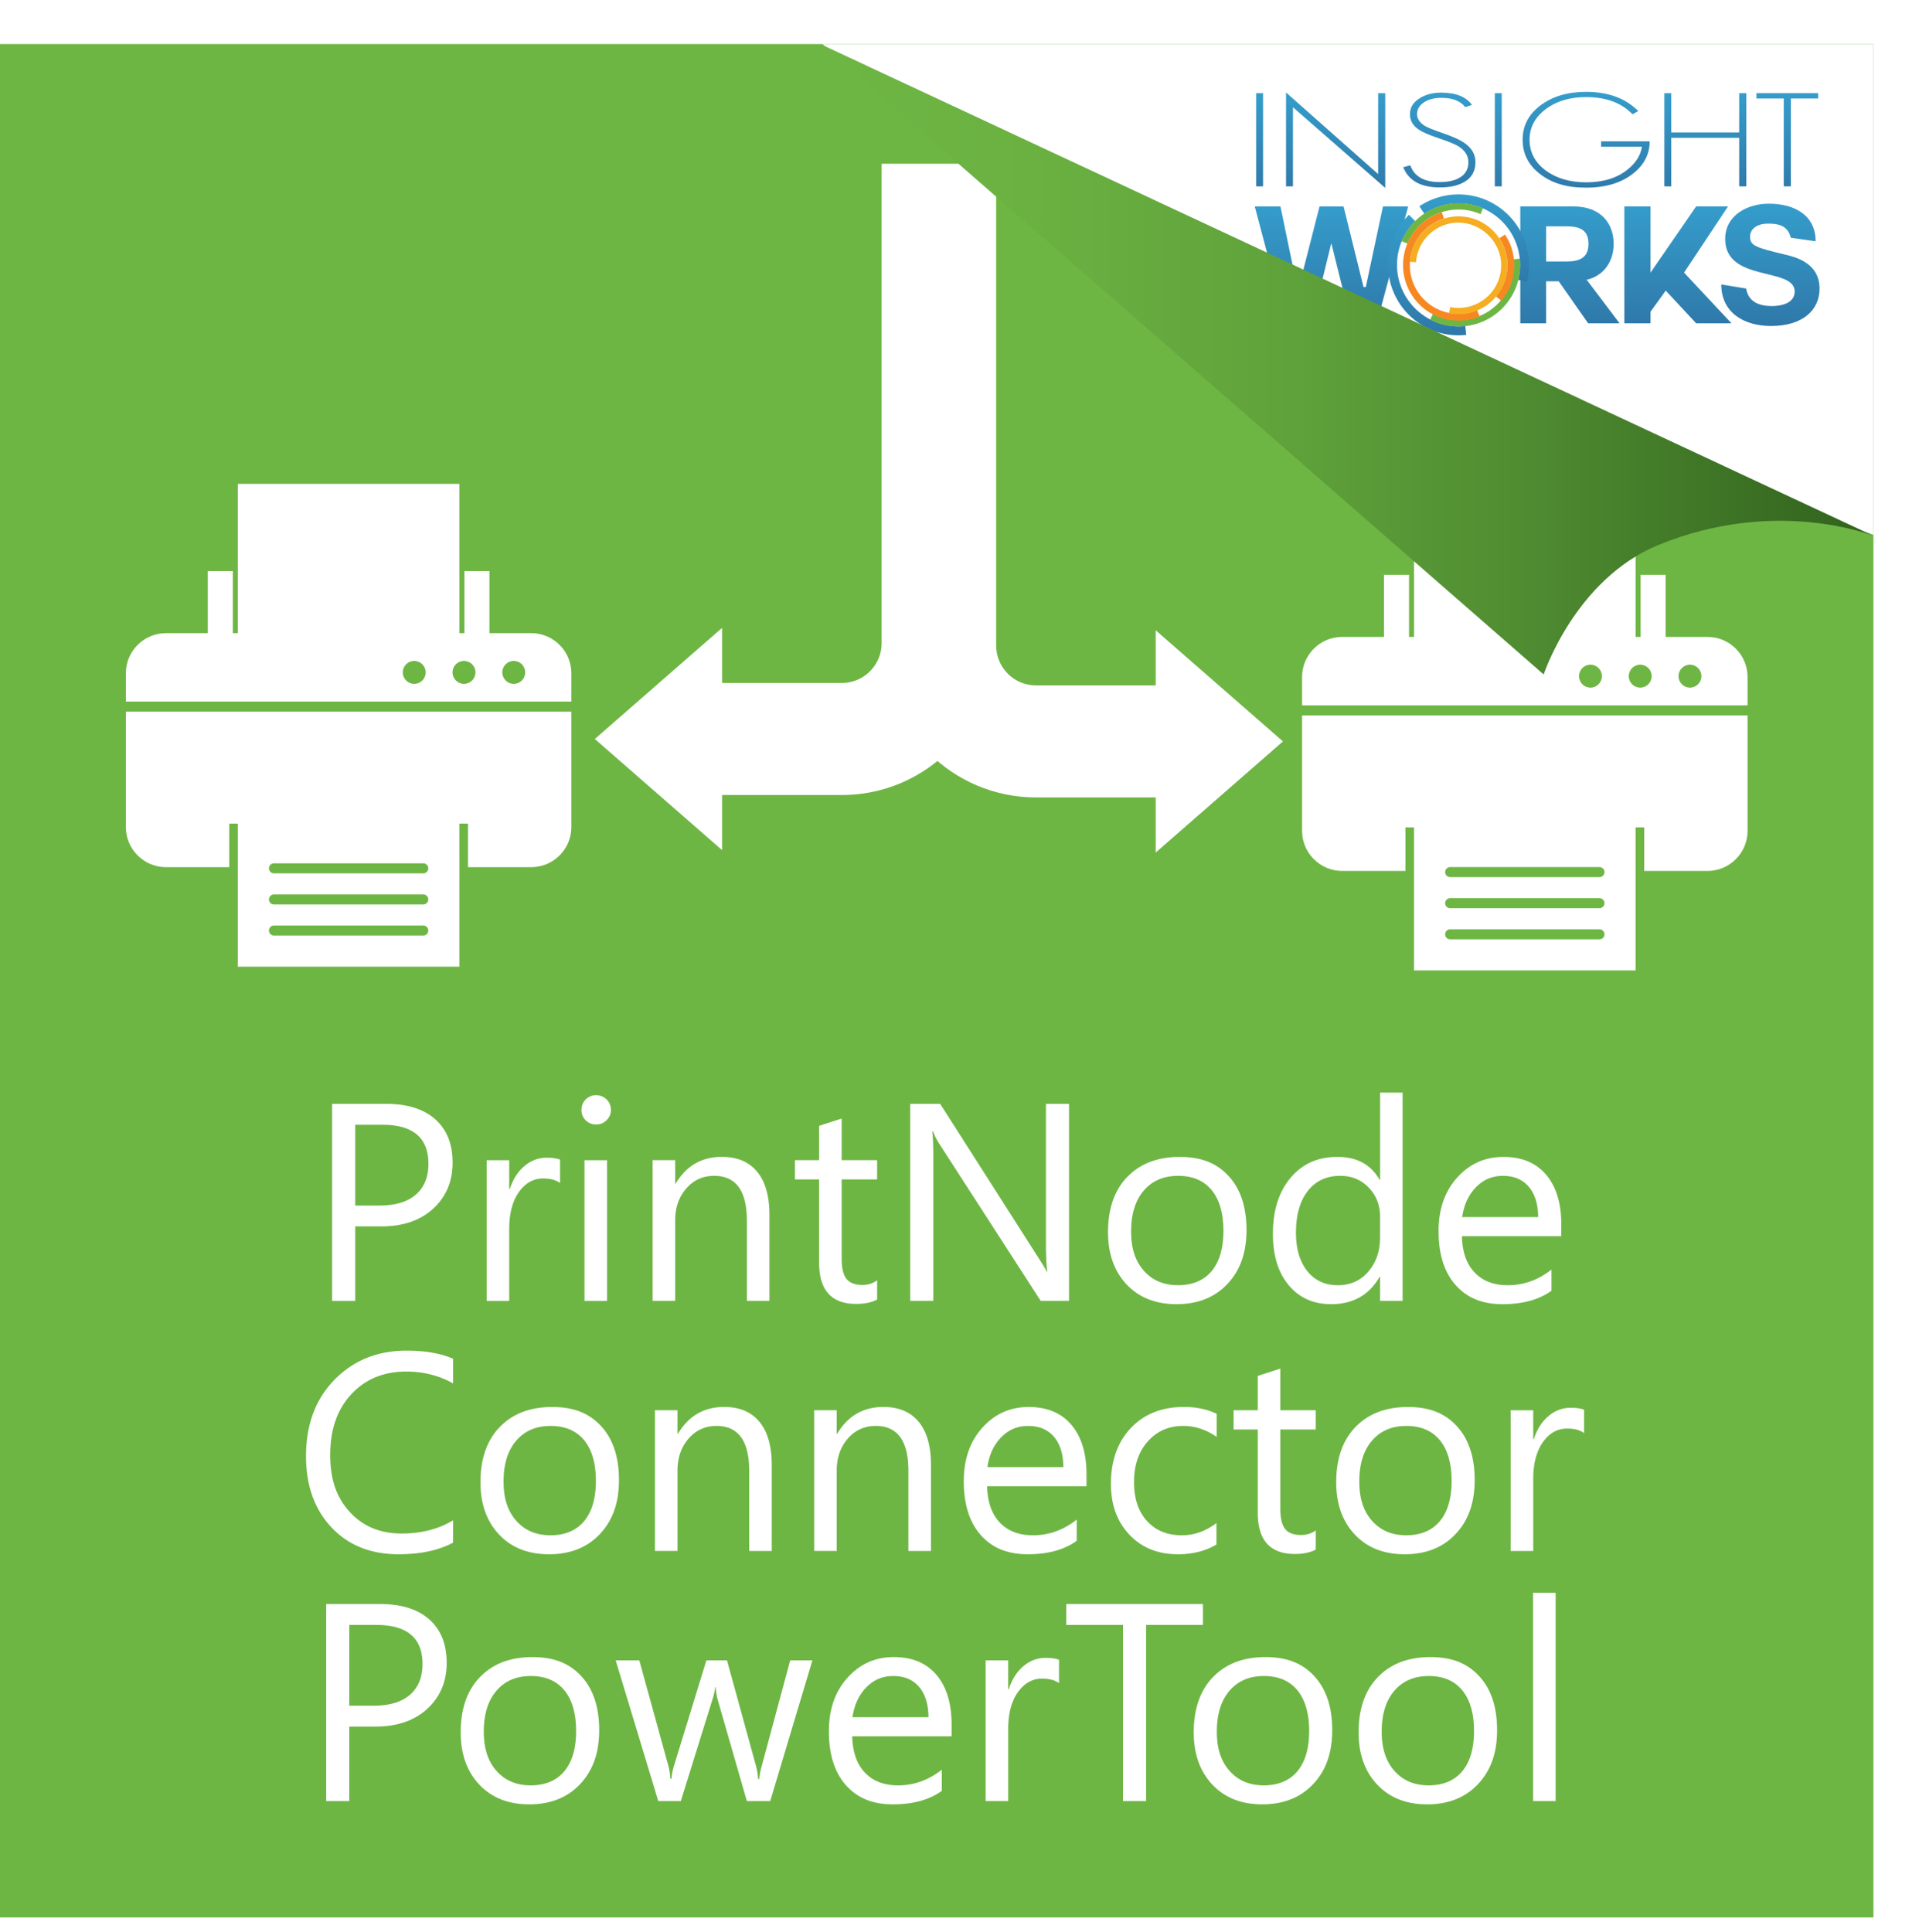 <svg xmlns="http://www.w3.org/2000/svg" xmlns:xlink="http://www.w3.org/1999/xlink" viewBox="0 0 1024.32 1031.25"><defs><linearGradient id="linear-gradient" x1="710.71" x2="710.71" y1="105.59" y2="182.04" gradientUnits="userSpaceOnUse"><stop offset="0" stop-color="#359fcd"/><stop offset="1" stop-color="#2e74a5"/></linearGradient><linearGradient xlink:href="#linear-gradient" id="linear-gradient-2" x1="837.99" x2="837.99" y1="105.59" y2="182.04"/><linearGradient xlink:href="#linear-gradient" id="linear-gradient-3" x1="895.63" x2="895.63" y1="105.59" y2="182.04"/><linearGradient xlink:href="#linear-gradient" id="linear-gradient-4" x1="945" x2="945" y1="105.59" y2="182.04"/><linearGradient xlink:href="#linear-gradient" id="linear-gradient-5" x1="672.34" x2="672.34" y1="46.53" y2="110.83"/><linearGradient xlink:href="#linear-gradient" id="linear-gradient-6" x1="712.94" x2="712.94" y1="46.53" y2="110.83"/><linearGradient xlink:href="#linear-gradient" id="linear-gradient-7" x1="768.29" x2="768.29" y1="46.53" y2="110.83"/><linearGradient xlink:href="#linear-gradient" id="linear-gradient-8" x1="799.74" x2="799.74" y1="46.53" y2="110.83"/><linearGradient xlink:href="#linear-gradient" id="linear-gradient-9" x1="846.65" x2="846.65" y1="46.53" y2="110.83"/><linearGradient xlink:href="#linear-gradient" id="linear-gradient-10" x1="910.26" x2="910.26" y1="46.53" y2="110.83"/><linearGradient xlink:href="#linear-gradient" id="linear-gradient-11" x1="954.03" x2="954.03" y1="46.53" y2="110.83"/><linearGradient xlink:href="#linear-gradient" id="linear-gradient-12" x1="786.9" x2="786.9" y1="101.5" y2="156.2"/><linearGradient xlink:href="#linear-gradient" id="linear-gradient-13" x1="761.78" x2="761.78" y1="111.55" y2="186.91"/><linearGradient id="linear-gradient-14" x1="438.98" x2="999.98" y1="192.02" y2="192.02" gradientUnits="userSpaceOnUse"><stop offset="0" stop-color="#6eb644"/><stop offset=".2" stop-color="#6ab141"/><stop offset=".43" stop-color="#60a33b"/><stop offset=".67" stop-color="#4f8c31"/><stop offset=".92" stop-color="#386c22"/><stop offset="1" stop-color="#30611d"/></linearGradient><clipPath id="clippath"><path d="M0 23.52h1000v1000H0z" style="fill:none;stroke-width:0"/></clipPath><filter id="drop-shadow-1" filterUnits="userSpaceOnUse"><feOffset/><feGaussianBlur result="blur" stdDeviation="8"/><feFlood flood-color="#000" flood-opacity=".75"/><feComposite in2="blur" operator="in"/><feComposite in="SourceGraphic"/></filter><style>.cls-10,.cls-15,.cls-8{stroke-width:0}.cls-8{fill:#6eb644}.cls-10{fill:#fff}.cls-15{fill:#f68821}</style></defs><g id="Green"><path d="M0 23.52h1000v1000H0z" class="cls-8"/><path d="M1000 23.52v262s-52-21-115 5c-44.26 18.27-61 69-61 69l-385-336h561Z" class="cls-10"/></g><g id="mask" style="clip-path:url(#clippath)"><path d="M189.6 654.65v39.75h-12.32V589.24h28.89c11.24 0 19.96 2.74 26.14 8.21 6.18 5.48 9.28 13.2 9.28 23.17s-3.44 18.14-10.3 24.49c-6.87 6.36-16.15 9.53-27.83 9.53H189.6Zm0-54.26v43.12h12.91c8.51 0 15-1.94 19.47-5.83s6.71-9.37 6.71-16.46c0-13.88-8.21-20.83-24.64-20.83H189.6ZM298.93 631.48c-2.1-1.61-5.13-2.42-9.09-2.42-5.13 0-9.42 2.42-12.87 7.26-3.45 4.84-5.17 11.44-5.17 19.8v38.28h-12.03v-75.09h12.03v15.47h.29c1.71-5.28 4.33-9.4 7.85-12.36 3.52-2.96 7.45-4.44 11.81-4.44 3.13 0 5.52.34 7.19 1.03v12.47ZM318.15 600.24c-2.15 0-3.98-.73-5.5-2.2-1.52-1.47-2.27-3.32-2.27-5.57s.76-4.12 2.27-5.61c1.51-1.49 3.35-2.24 5.5-2.24s4.07.75 5.61 2.24c1.54 1.49 2.31 3.36 2.31 5.61s-.77 3.99-2.31 5.5c-1.54 1.52-3.41 2.27-5.61 2.27Zm5.87 94.16h-12.03v-75.09h12.03v75.09ZM410.69 694.39h-12.03v-42.83c0-15.94-5.82-23.91-17.45-23.91-6.01 0-10.99 2.26-14.92 6.78-3.94 4.52-5.9 10.23-5.9 17.12v42.83h-12.03v-75.09h12.03v12.47h.29c5.67-9.48 13.88-14.23 24.64-14.23 8.21 0 14.49 2.65 18.85 7.96 4.35 5.3 6.53 12.97 6.53 22.99v45.9ZM468.18 693.66c-2.84 1.56-6.58 2.35-11.22 2.35-13.15 0-19.73-7.33-19.73-22v-44.44h-12.91V619.3h12.91v-18.33l12.03-3.89v22.22h18.92v10.27h-18.92v42.31c0 5.04.86 8.63 2.57 10.78 1.71 2.15 4.55 3.23 8.51 3.23 3.03 0 5.65-.83 7.85-2.49v10.27ZM570.62 694.39h-15.11l-54.12-83.82a34.81 34.81 0 0 1-3.37-6.6h-.44c.39 2.25.59 7.06.59 14.45v75.97h-12.32V589.23h15.99l52.65 82.5c2.2 3.42 3.62 5.77 4.25 7.04h.29c-.49-3.03-.73-8.19-.73-15.47v-74.06h12.32V694.4ZM627.96 696.15c-11.1 0-19.96-3.51-26.58-10.52-6.62-7.01-9.94-16.32-9.94-27.9 0-12.61 3.45-22.46 10.34-29.55s16.21-10.63 27.94-10.63 19.93 3.45 26.21 10.34c6.28 6.89 9.42 16.45 9.42 28.67s-3.39 21.57-10.16 28.78c-6.77 7.21-15.85 10.82-27.24 10.82Zm.88-68.49c-7.73 0-13.84 2.63-18.33 7.88-4.5 5.26-6.75 12.5-6.75 21.74s2.27 15.91 6.82 21.05c4.55 5.13 10.63 7.7 18.26 7.7s13.75-2.52 17.93-7.55c4.18-5.03 6.27-12.2 6.27-21.49s-2.09-16.62-6.27-21.71c-4.18-5.08-10.16-7.63-17.93-7.63ZM748.67 694.39h-12.03v-12.76h-.29c-5.57 9.68-14.18 14.52-25.81 14.52-9.44 0-16.98-3.36-22.62-10.08-5.65-6.72-8.47-15.88-8.47-27.46 0-12.42 3.13-22.37 9.39-29.85 6.26-7.48 14.59-11.22 25.01-11.22s17.82 4.06 22.51 12.17h.29v-46.49h12.03v111.17Zm-12.03-33.95v-11.07c0-6.06-2-11.19-6.01-15.4-4.01-4.2-9.09-6.31-15.25-6.31-7.33 0-13.1 2.69-17.31 8.07-4.21 5.38-6.31 12.81-6.31 22.29 0 8.65 2.02 15.49 6.05 20.5 4.03 5.01 9.45 7.52 16.24 7.52s12.14-2.42 16.32-7.26 6.27-10.95 6.27-18.33ZM833.36 659.86h-53.02c.19 8.36 2.44 14.81 6.75 19.36 4.3 4.55 10.22 6.82 17.75 6.82 8.46 0 16.23-2.79 23.32-8.36v11.29c-6.6 4.79-15.33 7.19-26.18 7.19s-18.95-3.41-25.01-10.23c-6.06-6.82-9.09-16.41-9.09-28.78 0-11.68 3.31-21.2 9.94-28.56 6.62-7.36 14.85-11.04 24.68-11.04s17.43 3.18 22.81 9.53c5.38 6.36 8.07 15.18 8.07 26.47v6.31Zm-12.32-10.19c-.05-6.94-1.72-12.34-5.02-16.21-3.3-3.86-7.88-5.79-13.75-5.79s-10.49 2.03-14.45 6.09-6.41 9.36-7.33 15.91h40.55ZM241.81 823.49c-7.77 4.11-17.45 6.16-29.04 6.16-14.96 0-26.94-4.81-35.93-14.45-9-9.63-13.49-22.27-13.49-37.91 0-16.82 5.06-30.41 15.18-40.77s22.95-15.55 38.5-15.55c9.97 0 18.23 1.44 24.79 4.33v13.13c-7.53-4.2-15.84-6.31-24.93-6.31-12.08 0-21.86 4.03-29.37 12.1-7.5 8.07-11.26 18.85-11.26 32.34s3.51 23.01 10.52 30.62c7.01 7.6 16.22 11.4 27.61 11.4 10.56 0 19.7-2.35 27.43-7.04v11.95ZM292.99 829.65c-11.1 0-19.96-3.51-26.58-10.52-6.62-7.01-9.94-16.32-9.94-27.9 0-12.61 3.45-22.46 10.34-29.55s16.21-10.63 27.94-10.63 19.93 3.45 26.22 10.34c6.28 6.89 9.42 16.45 9.42 28.67s-3.39 21.57-10.16 28.78c-6.77 7.21-15.85 10.82-27.24 10.82Zm.88-68.49c-7.72 0-13.84 2.63-18.33 7.88-4.5 5.26-6.75 12.5-6.75 21.74s2.27 15.91 6.82 21.05c4.55 5.13 10.63 7.7 18.26 7.7s13.75-2.52 17.93-7.55c4.18-5.03 6.27-12.2 6.27-21.49s-2.09-16.62-6.27-21.71c-4.18-5.08-10.16-7.63-17.93-7.63ZM411.93 827.89H399.9v-42.83c0-15.94-5.82-23.91-17.45-23.91-6.01 0-10.99 2.26-14.92 6.78-3.94 4.52-5.9 10.23-5.9 17.12v42.83H349.6v-75.09h12.03v12.47h.29c5.67-9.48 13.88-14.23 24.64-14.23 8.21 0 14.49 2.65 18.85 7.96 4.35 5.3 6.53 12.97 6.53 22.99v45.9ZM496.92 827.89h-12.03v-42.83c0-15.94-5.82-23.91-17.45-23.91-6.01 0-10.99 2.26-14.92 6.78-3.94 4.52-5.9 10.23-5.9 17.12v42.83h-12.03v-75.09h12.03v12.47h.29c5.67-9.48 13.88-14.23 24.64-14.23 8.21 0 14.49 2.65 18.85 7.96 4.35 5.3 6.53 12.97 6.53 22.99v45.9ZM579.93 793.35h-53.02c.19 8.36 2.44 14.81 6.75 19.36 4.3 4.55 10.22 6.82 17.75 6.82 8.46 0 16.23-2.79 23.32-8.36v11.29c-6.6 4.79-15.33 7.19-26.18 7.19s-18.95-3.41-25.01-10.23c-6.06-6.82-9.09-16.41-9.09-28.78 0-11.68 3.31-21.2 9.94-28.56 6.62-7.36 14.85-11.04 24.68-11.04s17.43 3.18 22.81 9.53c5.38 6.36 8.07 15.18 8.07 26.47v6.31Zm-12.32-10.19c-.05-6.94-1.72-12.34-5.02-16.21-3.3-3.86-7.88-5.79-13.75-5.79s-10.49 2.03-14.45 6.09-6.41 9.36-7.33 15.91h40.55ZM649.3 824.44c-5.77 3.47-12.61 5.21-20.53 5.21-10.71 0-19.35-3.48-25.92-10.45-6.58-6.97-9.86-16-9.86-27.1 0-12.37 3.54-22.3 10.63-29.81 7.09-7.5 16.55-11.26 28.38-11.26 6.6 0 12.42 1.22 17.45 3.67v12.32c-5.57-3.91-11.54-5.87-17.89-5.87-7.68 0-13.97 2.75-18.88 8.25-4.91 5.5-7.37 12.72-7.37 21.67s2.31 15.74 6.93 20.83c4.62 5.08 10.82 7.63 18.59 7.63 6.55 0 12.71-2.17 18.48-6.53v11.44ZM702.32 827.15c-2.84 1.56-6.58 2.35-11.22 2.35-13.15 0-19.73-7.33-19.73-22v-44.44h-12.91v-10.27h12.91v-18.33l12.03-3.89v22.22h18.92v10.27H683.4v42.31c0 5.04.86 8.63 2.57 10.78 1.71 2.15 4.55 3.23 8.51 3.23 3.03 0 5.65-.83 7.85-2.49v10.27ZM749.76 829.65c-11.1 0-19.96-3.51-26.58-10.52-6.62-7.01-9.94-16.32-9.94-27.9 0-12.61 3.45-22.46 10.34-29.55s16.21-10.63 27.94-10.63 19.93 3.45 26.21 10.34c6.28 6.89 9.42 16.45 9.42 28.67s-3.39 21.57-10.16 28.78c-6.77 7.21-15.85 10.82-27.24 10.82Zm.88-68.49c-7.73 0-13.84 2.63-18.33 7.88-4.5 5.26-6.75 12.5-6.75 21.74s2.27 15.91 6.82 21.05c4.55 5.13 10.63 7.7 18.26 7.7s13.75-2.52 17.93-7.55c4.18-5.03 6.27-12.2 6.27-21.49s-2.09-16.62-6.27-21.71c-4.18-5.08-10.16-7.63-17.93-7.63ZM845.53 764.97c-2.1-1.61-5.13-2.42-9.09-2.42-5.13 0-9.42 2.42-12.87 7.26-3.45 4.84-5.17 11.44-5.17 19.8v38.28h-12.03V752.8h12.03v15.47h.29c1.71-5.28 4.33-9.4 7.85-12.36 3.52-2.96 7.45-4.44 11.81-4.44 3.13 0 5.52.34 7.19 1.03v12.47ZM186.44 921.64v39.75h-12.32V856.23h28.89c11.24 0 19.96 2.74 26.14 8.21 6.18 5.48 9.28 13.2 9.28 23.17s-3.44 18.14-10.3 24.49c-6.87 6.36-16.15 9.53-27.83 9.53h-13.86Zm0-54.26v43.12h12.91c8.51 0 15-1.94 19.47-5.83s6.71-9.37 6.71-16.46c0-13.88-8.21-20.83-24.64-20.83h-14.45ZM282.43 963.14c-11.1 0-19.96-3.51-26.58-10.52-6.62-7.01-9.94-16.32-9.94-27.9 0-12.61 3.45-22.46 10.34-29.55s16.21-10.63 27.94-10.63 19.93 3.45 26.22 10.34c6.28 6.89 9.42 16.45 9.42 28.67s-3.39 21.57-10.16 28.78c-6.77 7.21-15.85 10.82-27.24 10.82Zm.88-68.49c-7.72 0-13.84 2.63-18.33 7.88-4.5 5.26-6.75 12.5-6.75 21.74s2.27 15.91 6.82 21.05c4.55 5.13 10.63 7.7 18.26 7.7s13.75-2.52 17.93-7.55c4.18-5.03 6.27-12.2 6.27-21.49s-2.09-16.62-6.27-21.71c-4.18-5.08-10.16-7.63-17.93-7.63ZM433.64 886.29l-22.51 75.09h-12.47l-15.47-53.75c-.59-2.05-.98-4.38-1.17-6.97h-.29c-.15 1.76-.66 4.03-1.54 6.82l-16.79 53.9h-12.03l-22.73-75.09h12.61l15.55 56.46c.49 1.71.83 3.96 1.03 6.75h.59c.15-2.15.59-4.45 1.32-6.89l17.31-56.32h11l15.55 56.61c.49 1.81.85 4.06 1.1 6.75h.59c.1-1.91.51-4.16 1.25-6.75l15.25-56.61h11.88ZM507.92 926.84H454.9c.19 8.36 2.44 14.81 6.75 19.36 4.3 4.55 10.22 6.82 17.75 6.82 8.46 0 16.23-2.79 23.32-8.36v11.29c-6.6 4.79-15.33 7.19-26.18 7.19s-18.95-3.41-25.01-10.23c-6.06-6.82-9.09-16.41-9.09-28.78 0-11.68 3.31-21.2 9.94-28.56 6.62-7.36 14.85-11.04 24.68-11.04s17.43 3.18 22.81 9.53c5.38 6.36 8.07 15.18 8.07 26.47v6.31Zm-12.32-10.19c-.05-6.94-1.72-12.34-5.02-16.21-3.3-3.86-7.88-5.79-13.75-5.79s-10.49 2.03-14.45 6.09-6.41 9.36-7.33 15.91h40.55ZM565.27 898.46c-2.1-1.61-5.13-2.42-9.09-2.42-5.13 0-9.42 2.42-12.87 7.26-3.45 4.84-5.17 11.44-5.17 19.8v38.28h-12.03v-75.09h12.03v15.47h.29c1.71-5.28 4.33-9.4 7.85-12.36 3.52-2.96 7.45-4.44 11.81-4.44 3.13 0 5.52.34 7.19 1.03v12.47ZM642.12 867.37h-30.36v94.01h-12.32v-94.01h-30.29v-11.15h72.96v11.15ZM673.72 963.14c-11.1 0-19.96-3.51-26.58-10.52-6.62-7.01-9.94-16.32-9.94-27.9 0-12.61 3.45-22.46 10.34-29.55s16.21-10.63 27.94-10.63 19.93 3.45 26.21 10.34c6.28 6.89 9.42 16.45 9.42 28.67s-3.39 21.57-10.16 28.78c-6.77 7.21-15.85 10.82-27.24 10.82Zm.88-68.49c-7.73 0-13.84 2.63-18.33 7.88-4.5 5.26-6.75 12.5-6.75 21.74s2.27 15.91 6.82 21.05c4.55 5.13 10.63 7.7 18.26 7.7s13.75-2.52 17.93-7.55c4.18-5.03 6.27-12.2 6.27-21.49s-2.09-16.62-6.27-21.71c-4.18-5.08-10.16-7.63-17.93-7.63ZM761.72 963.14c-11.1 0-19.96-3.51-26.58-10.52-6.62-7.01-9.94-16.32-9.94-27.9 0-12.61 3.45-22.46 10.34-29.55s16.21-10.63 27.94-10.63 19.93 3.45 26.21 10.34c6.28 6.89 9.42 16.45 9.42 28.67s-3.39 21.57-10.16 28.78c-6.77 7.21-15.85 10.82-27.24 10.82Zm.88-68.49c-7.73 0-13.84 2.63-18.33 7.88-4.5 5.26-6.75 12.5-6.75 21.74s2.27 15.91 6.82 21.05c4.55 5.13 10.63 7.7 18.26 7.7s13.75-2.52 17.93-7.55c4.18-5.03 6.27-12.2 6.27-21.49s-2.09-16.62-6.27-21.71c-4.18-5.08-10.16-7.63-17.93-7.63ZM830.36 961.38h-12.03V850.21h12.03v111.17ZM114.33 304.83h9.94v41.21h22.9v2.68h86.63v-2.68h14.09v-41.21h13.36v47.42H110.92v-47.42h3.41z" class="cls-10"/><path d="M88.55 337.98h195.06c5.88 0 11.22 2.4 15.09 6.27 3.87 3.87 6.27 9.21 6.27 15.09v15.16H67.19v-15.16c0-5.88 2.4-11.22 6.27-15.09 3.87-3.87 9.21-6.27 15.09-6.27Zm216.42 41.89v61.65c0 5.88-2.4 11.22-6.27 15.09-3.87 3.87-9.21 6.27-15.09 6.27H249.8v-23.24H122.36v23.24H88.55c-5.88 0-11.22-2.4-15.09-6.27-3.87-3.87-6.27-9.21-6.27-15.09v-61.65h237.79Zm-26.41-25.28c-1.11-1.11-2.64-1.79-4.33-1.79s-3.22.69-4.33 1.79c-1.11 1.11-1.79 2.64-1.79 4.33s.69 3.22 1.79 4.33c1.11 1.11 2.64 1.79 4.33 1.79s3.22-.69 4.33-1.79c1.11-1.11 1.79-2.64 1.79-4.33s-.69-3.22-1.79-4.33Zm-26.56 0c-1.11-1.11-2.64-1.79-4.33-1.79s-3.22.69-4.33 1.79c-1.11 1.11-1.79 2.64-1.79 4.33s.69 3.22 1.79 4.33c1.11 1.11 2.64 1.79 4.33 1.79s3.22-.69 4.33-1.79c1.11-1.11 1.79-2.64 1.79-4.33s-.69-3.22-1.79-4.33Zm-26.56 0c-1.11-1.11-2.64-1.79-4.33-1.79s-3.22.69-4.33 1.79c-1.11 1.11-1.79 2.64-1.79 4.33s.69 3.22 1.79 4.33c1.11 1.11 2.64 1.79 4.33 1.79s3.22-.69 4.33-1.79c1.11-1.11 1.79-2.64 1.79-4.33s-.69-3.22-1.79-4.33Z" class="cls-10"/><path d="M129.64 258.3H245.21V343.35H126.95V258.3h2.69zM129.64 430.1h115.57V516H126.95v-85.9h2.68Zm16.6 30.73a2.68 2.68 0 0 0 0 5.36h79.69a2.68 2.68 0 0 0 0-5.36h-79.69Zm0 16.6a2.68 2.68 0 0 0 0 5.36h79.69a2.68 2.68 0 0 0 0-5.36h-79.69Zm0 16.6a2.68 2.68 0 0 0 0 5.36h79.69a2.68 2.68 0 0 0 0-5.36h-79.69ZM742.17 306.84h9.94v41.2h22.9v2.69h86.63v-2.69h14.09v-41.2h13.35v47.42H738.75v-47.42h3.42z" class="cls-10"/><path d="M716.39 339.99h195.06c5.88 0 11.22 2.4 15.09 6.27 3.87 3.87 6.27 9.21 6.27 15.09v15.16H695.02v-15.16c0-5.88 2.4-11.22 6.27-15.09 3.87-3.87 9.21-6.27 15.09-6.27Zm216.42 41.89v61.65c0 5.88-2.4 11.22-6.27 15.09-3.87 3.87-9.21 6.27-15.09 6.27h-33.81v-23.24H750.2v23.24h-33.81c-5.88 0-11.22-2.4-15.09-6.27-3.87-3.87-6.27-9.21-6.27-15.09v-61.65h237.79ZM906.4 356.6c-1.11-1.11-2.64-1.79-4.33-1.79s-3.22.69-4.33 1.79c-1.11 1.11-1.79 2.64-1.79 4.33s.69 3.22 1.79 4.33c1.11 1.11 2.64 1.79 4.33 1.79s3.22-.69 4.33-1.79c1.11-1.11 1.79-2.64 1.79-4.33s-.69-3.22-1.79-4.33Zm-26.56 0c-1.11-1.11-2.64-1.79-4.33-1.79s-3.22.69-4.33 1.79c-1.11 1.11-1.79 2.64-1.79 4.33s.69 3.22 1.79 4.33c1.11 1.11 2.64 1.79 4.33 1.79s3.22-.69 4.33-1.79c1.11-1.11 1.79-2.64 1.79-4.33s-.69-3.22-1.79-4.33Zm-26.56 0c-1.11-1.11-2.64-1.79-4.33-1.79s-3.22.69-4.33 1.79c-1.11 1.11-1.79 2.64-1.79 4.33s.69 3.22 1.79 4.33c1.11 1.11 2.64 1.79 4.33 1.79s3.22-.69 4.33-1.79c1.11-1.11 1.79-2.64 1.79-4.33s-.69-3.22-1.79-4.33Z" class="cls-10"/><path d="M757.47 260.31h115.58V345.36H754.79V260.31h2.68zM757.47 432.11h115.57v85.9H754.78v-85.9h2.68Zm16.6 30.73a2.68 2.68 0 0 0 0 5.36h79.69a2.68 2.68 0 0 0 0-5.36h-79.69Zm0 16.6a2.68 2.68 0 0 0 0 5.36h79.69a2.68 2.68 0 0 0 0-5.36h-79.69Zm0 16.6a2.68 2.68 0 0 0 0 5.36h79.69a2.68 2.68 0 0 0 0-5.36h-79.69ZM530.24 87.41V343.3c0 44.78-36.21 81.07-80.88 81.07h-63.93v29.41l-67.92-59.31 67.92-59.31v29.41h63.93c11.72 0 21.23-9.53 21.23-21.28V87.41h59.65Z" class="cls-10"/><path d="M472.08 88.7v255.89c0 44.78 36.21 81.07 80.88 81.07h63.93v29.41l67.92-59.31-67.92-59.31v29.41h-63.93c-11.72 0-21.23-9.53-21.23-21.28V88.7h-59.65Z" class="cls-10"/><path d="M734.89 172.54h-13.62l-10.56-42.43h-.17l-10.39 42.43h-13.88l-16.5-62.33h13.7l8.81 42.6 1.23-.18 10.82-42.42h12.83l10.64 42.95 1.23.08 9.16-43.03h13.45l-16.76 62.33Z" style="fill:url(#linear-gradient);stroke-width:0"/><path d="m847.02 149.45 17.46 23.13h-16.76l-15.7-22.43h-6.73v22.43H811.5v-62.41h28.11c15.7 0 21.73 9.87 21.73 19.99 0 8.47-4.45 17.02-14.83 19.29h.52Zm-21.73-28.63v18.76h10.65c6.55 0 11.96-1.48 11.96-9.43s-5.41-9.34-11.96-9.34h-10.65Z" style="fill:url(#linear-gradient-2);stroke-width:0"/><path d="M924.22 172.58h-18.85l-16.23-17.46-8.12 11.26v6.2h-13.97v-62.41h13.97v35.35l24.35-35.35h17.02l-23.48 35.35 25.31 27.06Z" style="fill:url(#linear-gradient-3);stroke-width:0"/><path d="M932.04 154.03c1.39 8.2 8.72 9.34 13.79 9.34 4.8 0 12.13-1.4 12.13-7.77 0-13.27-37.1-4.71-37.1-28.02 0-12.83 12.04-18.86 23.31-18.86 13.01 0 24.96 5.67 24.96 20.08l-13.26-1.92c-1.66-7.24-8.03-7.51-12.3-7.51s-9.43 1.84-9.43 7.08c0 4.62 2.97 5.67 18.6 9.42 4.63 1.13 18.5 4.01 18.5 18.15 0 11.44-8.9 20-25.93 20-13.96 0-26.53-6.82-26.53-22.18l13.27 2.18Z" style="fill:url(#linear-gradient-4);stroke-width:0"/><path d="M670.5 99.48V49.73h3.69v49.75h-3.69Z" style="fill:url(#linear-gradient-5);stroke-width:0"/><path d="M690.15 57.25v42.23h-3.69v-50.1l49.17 43.55v-43.2h3.78v50.59l-49.26-43.07Z" style="fill:url(#linear-gradient-6);stroke-width:0"/><path d="M776.96 99.06c-2.4.65-5.23.98-8.49.98-10.09 0-16.58-3.6-19.47-10.8l3.79-.98c2.15 5.95 7.38 8.93 15.68 8.93 4.73 0 8.45-.88 11.16-2.66 2.78-1.81 4.15-4.46 4.15-7.95 0-3.29-1.62-6.03-4.88-8.22-.87-.6-2.19-1.28-3.97-2.02-1.78-.74-4.06-1.58-6.83-2.5-5.22-1.77-8.79-3.3-10.7-4.6-3.2-2.1-4.8-4.86-4.8-8.3s1.63-6.2 4.89-8.29c3.2-2.14 7.13-3.21 11.81-3.21 7.75 0 13.22 2.18 16.41 6.55l-3.59 1.19c-1.23-1.54-2.71-2.67-4.43-3.42-2.15-1.02-4.95-1.53-8.39-1.53-3.63 0-6.65.77-9.04 2.3-2.58 1.63-3.87 3.77-3.87 6.41 0 2.38 1.34 4.44 4.05 6.2 1.54.94 4.61 2.18 9.23 3.77 2.89.97 5.38 1.94 7.47 2.89 2.09.95 3.78 1.92 5.07 2.88 3.57 2.66 5.35 5.95 5.35 9.89 0 6.32-3.54 10.48-10.6 12.48Z" style="fill:url(#linear-gradient-7);stroke-width:0"/><path d="M797.9 99.48V49.73h3.69v49.75h-3.69Z" style="fill:url(#linear-gradient-8);stroke-width:0"/><path d="M871.79 92.58c-6.34 5.06-14.73 7.59-25.19 7.59s-18.08-2.37-24.35-7.11c-6.34-4.78-9.5-10.94-9.5-18.46s3.16-13.54 9.5-18.32c6.4-4.83 14.51-7.25 24.35-7.25 11.81 0 21.09 3.41 27.86 10.25l-3.04 1.74c-5.9-6.14-14.18-9.2-24.81-9.2-8.67 0-15.87 2.16-21.59 6.48-5.71 4.31-8.58 9.75-8.58 16.3s2.83 12.03 8.49 16.31c5.78 4.27 13.01 6.41 21.68 6.41 9.28 0 16.76-2.34 22.42-7.04 4.3-3.53 6.76-7.53 7.38-11.98h-21.78v-2.86h25.93c0 6.78-2.92 12.5-8.76 17.14Z" style="fill:url(#linear-gradient-9);stroke-width:0"/><path d="M928.34 99.48V73.56h-36.26v25.92h-3.68V49.73h3.68V70.7h36.26V49.73h3.78v49.75h-3.78Z" style="fill:url(#linear-gradient-10);stroke-width:0"/><path d="M955.92 52.58v46.89h-3.79V52.58h-14.57v-2.86h32.93v2.86h-14.57Z" style="fill:url(#linear-gradient-11);stroke-width:0"/><path d="M778.53 108.55c18.14 0 32.84 14.7 32.84 32.84 0 2.73-.34 5.38-.97 7.93l4.65 1.16c.72-2.91 1.11-5.95 1.11-9.08 0-20.78-16.85-37.63-37.63-37.63-7.73 0-14.92 2.34-20.9 6.33l2.67 3.99a32.646 32.646 0 0 1 18.23-5.53Z" style="stroke-width:0;fill:url(#linear-gradient-12)"/><path d="M782.12 174.03c-1.18.12-2.38.19-3.59.19-18.14 0-32.84-14.7-32.84-32.84 0-9.12 3.73-17.38 9.74-23.33l-3.37-3.41c-6.89 6.82-11.15 16.28-11.15 26.73 0 20.78 16.85 37.63 37.63 37.63 1.39 0 2.77-.08 4.12-.23l-.53-4.76Z" style="fill:url(#linear-gradient-13);stroke-width:0"/><path d="m790.32 114.32 1.23-3.17a32.807 32.807 0 0 0-13.02-2.68c-13.69 0-25.42 8.36-30.38 20.25l3.13 1.3c4.45-10.66 14.98-18.16 27.25-18.16 4.19 0 8.18.88 11.79 2.46ZM807.9 138.42c.09.97.15 1.96.15 2.96 0 16.3-13.22 29.52-29.52 29.52-4.91 0-9.54-1.21-13.61-3.33l-1.56 3.01c4.54 2.37 9.7 3.71 15.18 3.71 18.18 0 32.91-14.74 32.91-32.91 0-1.12-.06-2.23-.17-3.32l-3.37.36Z" class="cls-8"/><path d="m798.52 158.24 2.84 2.28c4.3-5.15 6.89-11.78 6.89-19.01 0-6.03-1.8-11.63-4.89-16.31l-3.04 1.99c2.7 4.11 4.29 9.03 4.29 14.32 0 6.37-2.3 12.2-6.1 16.72ZM788.41 165.61a25.902 25.902 0 0 1-9.83 1.93c-14.38 0-26.03-11.65-26.03-26.03 0-11.64 7.64-21.49 18.18-24.82l-1.1-3.47c-12.01 3.8-20.71 15.02-20.71 28.29 0 16.38 13.28 29.66 29.67 29.66 3.98 0 7.78-.79 11.25-2.21l-1.41-3.36Z" class="cls-15"/><path d="M778.54 115.49c-13.79 0-25.06 10.7-26.02 24.25l3.32.24c.83-11.82 10.66-21.15 22.69-21.15s22.78 10.2 22.78 22.77-10.2 22.78-22.78 22.78c-1.52 0-2.99-.16-4.42-.44l-.65 3.27c1.64.32 3.33.5 5.07.5 14.42 0 26.1-11.69 26.1-26.11s-11.68-26.1-26.1-26.1Z" style="fill:#f5ae21;stroke-width:0"/><path d="M999.98 286.02s-52-21-115 5c-44.26 18.27-61 69-61 69l-385-336 561 262Z" style="fill:url(#linear-gradient-14);filter:url(#drop-shadow-1);stroke-width:0"/></g></svg>
